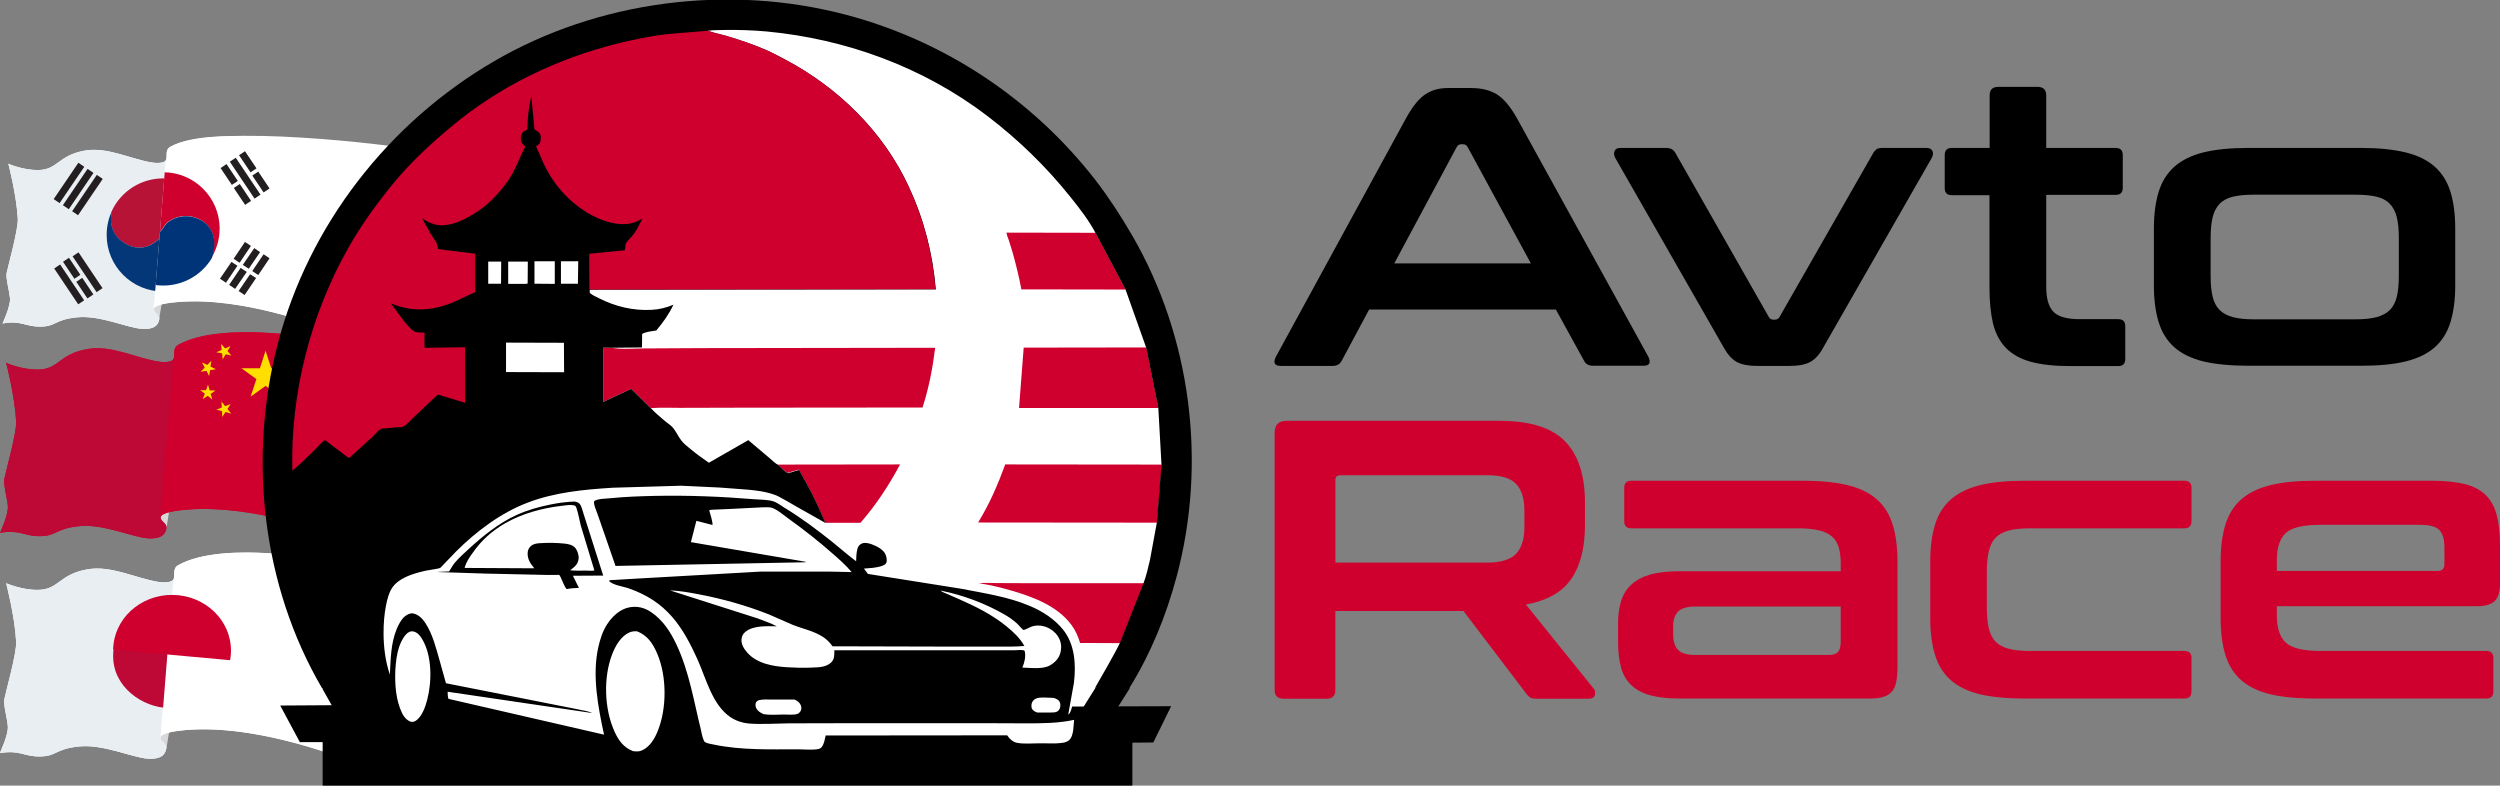 <?xml version="1.0" encoding="UTF-8"?> <!-- Generator: Adobe Illustrator 23.0.3, SVG Export Plug-In . SVG Version: 6.00 Build 0) --> <svg xmlns="http://www.w3.org/2000/svg" xmlns:xlink="http://www.w3.org/1999/xlink" id="Слой_1" x="0px" y="0px" viewBox="0 0 1502.4 472.1" style="enable-background:new 0 0 1502.4 472.1;" xml:space="preserve"><rect x="0" y="0" width="1502.4" height="472.1" fill="#808080" stroke="none"/> <style type="text/css"> .st0{fill:#CF002D;} .st1{fill:#D8D8D8;} .st2{fill:#FFFFFF;} .st3{clip-path:url(#SVGID_2_);} .st4{clip-path:url(#SVGID_4_);} .st5{fill:#C60C30;} .st6{fill:#003478;} .st7{opacity:0.1;clip-path:url(#SVGID_2_);fill:#245179;} .st8{fill:#231F20;} .st9{clip-path:url(#SVGID_6_);} .st10{opacity:0.1;clip-path:url(#SVGID_8_);fill:#245179;} .st11{fill:#FFDE00;} .st12{clip-path:url(#SVGID_10_);} .st13{clip-path:url(#SVGID_12_);fill:#CF002D;} .st14{opacity:0.1;clip-path:url(#SVGID_10_);fill:#245179;} .st15{clip-path:url(#SVGID_14_);fill:#CF002D;} .st16{fill:none;} </style> <g> <path d="M884.1,52.9c6,0,11.1,1.2,15.3,3.7c4.1,2.5,8.2,7.3,12.2,14.4l79,143.4c0.8,1.6,1,2.9,0.6,3.9c-0.4,1-1.6,1.5-3.5,1.5 h-30.3c-2.7,0-4.5-1-5.5-3.1L935,186H822.8l-16.5,30.8c-1.1,2.1-2.9,3.1-5.5,3.1h-31c-2.1,0-3.3-0.5-3.7-1.5 c-0.4-1-0.2-2.3,0.6-3.9L845,71c4-7.2,7.9-12,11.7-14.4c3.8-2.5,8.3-3.7,13.4-3.7H884.1z M837.9,158.3h82.1L882,88.4 c-0.6-1.1-1.5-1.7-2.6-1.7h-1.4c-1.1,0-2,0.6-2.6,1.7L837.9,158.3z"></path> <path d="M1001.3,88.9c2.7,0,4.6,1.1,5.7,3.3l56.1,98.5c0.6,1,1.5,1.4,2.6,1.4h1c1.1,0,2-0.5,2.6-1.4l56.3-98.5 c0.6-1.1,1.3-1.9,2.1-2.5c0.8-0.6,2-0.8,3.6-0.8h26.5c1.7,0,2.9,0.6,3.5,1.8c0.6,1.2,0.4,2.6-0.4,4.2l-65.4,114.3 c-2.2,4-4.8,6.8-7.6,8.3c-2.9,1.6-7,2.4-12.4,2.4h-19.6c-5.2,0-9.3-0.8-12.2-2.4c-2.9-1.6-5.4-4.4-7.6-8.3L970.7,94.9 c-0.8-1.6-0.9-3-0.4-4.2c0.6-1.2,1.7-1.8,3.5-1.8H1001.3z"></path> <path d="M1195.7,88.9V57.4c0-3.5,1.7-5.2,5.2-5.2h23.6c3.5,0,5.2,1.8,5.2,5.2v31.5h41.7c2.9,0,4.3,1.4,4.3,4.3v19.6 c0,2.9-1.4,4.3-4.3,4.3h-41.7v55.3c0,6.7,1.3,11.6,4.1,14.7c2.7,3.1,8,4.7,16,4.7h23.1c2.9,0,4.3,1.4,4.3,4.3v19.6 c0,2.9-1.4,4.3-4.3,4.3h-28.9c-9.5,0-17.4-0.9-23.6-2.6s-11.2-4.5-14.9-8.3c-3.7-3.8-6.3-8.7-7.8-14.8c-1.4-6-2.1-13.3-2.1-21.7 v-55.3H1173c-2.9,0-4.3-1.4-4.3-4.3V93.2c0-2.9,1.4-4.3,4.3-4.3H1195.7z"></path> <path d="M1418.7,88.9c10.7,0,19.6,0.9,27,2.7c7.3,1.8,13.2,4.7,17.5,8.6c4.4,3.9,7.5,8.9,9.4,15c1.9,6.1,2.9,13.5,2.9,22.1v34.3 c0,8.6-1,15.9-2.9,22.1c-1.9,6.1-5,11.1-9.4,15c-4.4,3.9-10.2,6.7-17.5,8.5c-7.3,1.8-16.3,2.6-27,2.6h-67.5 c-10.8,0-19.8-0.9-27.1-2.6c-7.2-1.8-13-4.6-17.4-8.5c-4.4-3.9-7.5-8.9-9.4-15c-1.9-6.1-2.9-13.5-2.9-22.1v-34.3 c0-8.6,1-15.9,2.9-22.1c1.9-6.1,5-11.1,9.4-15c4.4-3.9,10.2-6.8,17.4-8.6c7.2-1.8,16.3-2.7,27.1-2.7H1418.7z M1328.5,165.7 c0,5.1,0.4,9.3,1.2,12.6c0.8,3.3,2.2,6,4.2,8c2,2,4.7,3.4,8,4.3c3.3,0.9,7.6,1.3,12.6,1.3h60.8c5.2,0,9.5-0.4,12.9-1.3 c3.3-0.9,6-2.3,8-4.3c2-2,3.4-4.7,4.2-8c0.8-3.3,1.2-7.6,1.2-12.6v-22.7c0-4.9-0.4-9.1-1.2-12.4c-0.8-3.3-2.2-6-4.2-8.1 c-2-2.1-4.7-3.5-8-4.3c-3.3-0.8-7.6-1.2-12.9-1.2h-60.8c-5.1,0-9.3,0.4-12.6,1.2c-3.3,0.8-6,2.2-8,4.3c-2,2.1-3.4,4.8-4.2,8.1 c-0.8,3.3-1.2,7.5-1.2,12.4V165.7z"></path> <path class="st0" d="M901.2,252.9c18.3,0,31.4,4.1,39.4,12.4c8,8.3,11.9,20.5,11.9,36.7v13.6c0,13.7-2.8,24.5-8.3,32.4 c-5.6,8-14.6,13-27.2,15.3l40.8,50.6c0.8,0.8,1,2,0.7,3.6c-0.3,1.6-1.6,2.4-3.8,2.4h-30.8c-2.1,0-3.5-0.2-4.3-0.7 c-0.8-0.5-1.6-1.3-2.4-2.4l-37.7-49.6h-77v47.5c0,3.5-1.8,5.2-5.2,5.2h-25.8c-3.7,0-5.5-1.7-5.5-5.2V260.1c0-4.8,2.4-7.2,7.2-7.2 H901.2z M802.5,338.1h91.4c8.1,0,13.8-1.8,17.2-5.3c3.3-3.5,5-8.8,5-16v-10c0-7.2-1.7-12.5-5-16c-3.3-3.5-9.1-5.2-17.2-5.2h-88.3 c-2.1,0-3.1,1-3.1,2.9V338.1z"></path> <path class="st0" d="M1083.5,288.9c10.7,0,19.6,0.9,27,2.7c7.3,1.8,13.2,4.7,17.5,8.6c4.4,3.9,7.5,8.9,9.4,15 c1.9,6.1,2.9,13.5,2.9,22.1v63.5c0,3.8-0.3,7-0.8,9.4c-0.6,2.5-1.5,4.4-2.9,5.8c-1.4,1.4-3.1,2.4-5.4,3c-2.2,0.6-5.1,0.8-8.6,0.8 h-113.5c-7,0-12.8-0.7-17.5-2c-4.7-1.3-8.5-3.4-11.3-6.1c-2.9-2.7-4.9-6.2-6.1-10.5c-1.2-4.3-1.8-9.4-1.8-15.3v-11.4 c0-4.9,0.6-9.3,1.8-13.2c1.2-3.9,3.2-7.2,6.1-9.9c2.9-2.7,6.6-4.7,11.3-6.1c4.7-1.3,10.5-2,17.5-2h97.1v-4.5c0-3.8-0.4-7.1-1.2-9.8 c-0.8-2.7-2.1-4.9-4.1-6.6c-1.9-1.7-4.5-2.9-7.9-3.7c-3.3-0.8-7.6-1.2-12.9-1.2h-99.7c-2.9,0-4.3-1.4-4.3-4.3v-20 c0-2.9,1.4-4.3,4.3-4.3H1083.5z M1099.2,393.6c2.5,0,4.3-0.6,5.4-1.8c1-1.2,1.6-3.3,1.6-6.3v-21h-87.3c-4.9,0-8.4,1-10.4,3 c-2,2-3,4.9-3,8.7v5c0,4.3,1,7.4,3,9.4c2,2,5.4,3,10.4,3H1099.2z"></path> <path class="st0" d="M1312.7,288.9c2.9,0,4.3,1.4,4.3,4.3v20c0,2.9-1.4,4.3-4.3,4.3h-92.6c-5.2,0-9.5,0.4-12.9,1.3 c-3.3,0.9-6,2.3-7.9,4.3c-1.9,2-3.3,4.7-4.1,8.1c-0.8,3.4-1.2,7.6-1.2,12.5V365c0,5.1,0.4,9.3,1.2,12.6c0.8,3.3,2.1,6,4.1,8 c1.9,2,4.5,3.4,7.9,4.3c3.3,0.9,7.6,1.3,12.9,1.3h92.6c2.9,0,4.3,1.4,4.3,4.3v20c0,2.9-1.4,4.3-4.3,4.3h-95.9 c-10.8,0-19.8-0.9-27.1-2.6c-7.2-1.8-13-4.6-17.4-8.5c-4.4-3.9-7.5-8.9-9.4-15c-1.9-6.1-2.9-13.5-2.9-22.1v-34.3 c0-8.6,1-15.9,2.9-22.1c1.9-6.1,5-11.1,9.4-15c4.4-3.9,10.2-6.8,17.4-8.6c7.2-1.8,16.3-2.7,27.1-2.7H1312.7z"></path> <path class="st0" d="M1461.1,288.9c8.1,0,14.8,0.7,20.2,2c5.3,1.4,9.5,3.6,12.6,6.7c3.1,3.1,5.3,7.2,6.6,12.2 c1.3,5,1.9,11.1,1.9,18.2v22.7c0,5.1-1.1,8.6-3.3,10.6c-2.2,2-5.6,3-10.3,3h-120.5v5.7c0,7.5,1.8,12.9,5.4,16.2 c3.6,3.3,10.5,5,20.9,5h99.5c2.9,0,4.3,1.4,4.3,4.3v20c0,2.9-1.4,4.3-4.3,4.3h-102.8c-10.8,0-19.8-0.9-27.1-2.6 c-7.2-1.8-13-4.6-17.4-8.5c-4.4-3.9-7.5-8.9-9.4-15c-1.9-6.1-2.9-13.5-2.9-22.1v-34.3c0-8.6,1-15.9,2.9-22.1c1.9-6.1,5-11.1,9.4-15 c4.4-3.9,10.2-6.8,17.4-8.6c7.2-1.8,16.3-2.7,27.1-2.7H1461.1z M1368.3,343.1h96.6c2.7,0,4.1-1.3,4.1-4.1v-10c0-4.9-1-8.4-3.1-10.5 c-2.1-2.1-5.9-3.1-11.4-3.1h-59.9c-10.3,0-17.3,1.6-20.9,4.9c-3.6,3.3-5.4,8.7-5.4,16.3V343.1z"></path> <g> <g> <g> <path class="st1" d="M97.5,180.4c-0.1,0.3-1.9,11.6-1.9,11.6s-9.6-1-9.7-1.9c-0.1-0.9,2.6-8.3,2.6-8.3L97.5,180.4z"></path> <path class="st2" d="M211.3,89.9c0-0.5-0.4-0.9-0.9-1c-7.6-1.5-83-14.7-107.9-0.8c-3.8,2.1-1.5,6.1-2.9,8.3 c-1.1,1.7-5.8,1.7-8.5,1.2c-13.5-2.3-26.7-9.5-40.3-7.1C34.6,93.5,35,102,22.9,102.2C13.8,102.3,5,98.4,5,98.4 s4.9,18.5,5.7,33.1C11,137.9,4.6,160.9,4,164c-0.6,3.2,1.5,10.3,2,15.1s-4.5,15.3-4.5,15.3c11.5-2,13.5,2,23,1.9 c9.5-0.2,8.1-4.2,21.8-5.6c13.7-1.4,30.1,6.3,38.8,6.9c8.7,0.6,10.1-3.1,10.6-5.7c0.5-2.6-3.4-3.9-3.3-6 c0.1-2.1,4.8-3.6,14.6-4.4c41.9-3.6,92.6,17.4,92.6,17.4L211.3,89.9z"></path> <g> <defs> <path id="SVGID_1_" d="M240.9,88.5c0,0-111.7-15.3-138.4-0.3c-3.8,2.1-1.5,6.1-2.9,8.3c-1.1,1.7-5.8,1.7-8.5,1.2 c-13.5-2.3-26.7-9.5-40.3-7.1C34.6,93.5,35,102,22.9,102.2C13.8,102.3,5,98.4,5,98.4s4.9,18.5,5.7,33.1 C11,137.9,4.6,160.9,4,164c-0.6,3.2,1.5,10.3,2,15.1s-4.5,15.3-4.5,15.3c11.5-2,13.5,2,23,1.9c9.5-0.2,8.1-4.2,21.8-5.6 c13.7-1.4,30.1,6.3,38.8,6.9c8.7,0.6,10.1-3.1,10.6-5.7c0.5-2.6-3.4-3.9-3.3-6c0.1-2.1,4.8-3.6,14.6-4.4 c37.8-3.2,83.4,14,92.1,17.4c0.7,0.3,1.4-0.3,1.4-1L240.9,88.5z"></path> </defs> <use xlink:href="#SVGID_1_" style="overflow:visible;fill:#FFFFFF;"></use> <clipPath id="SVGID_2_"> <use xlink:href="#SVGID_1_" style="overflow:visible;"></use> </clipPath> <g class="st3"> <defs> <path id="SVGID_3_" d="M99,103.5l-6,74.7c0,0-28-3.8-28.2-4.8c-0.2-1-12.6-46-12.7-47.4c-0.1-1.4,6.8-20.1,8.4-21.1 C62.1,103.8,99,103.5,99,103.5z"></path> </defs> <clipPath id="SVGID_4_"> <use xlink:href="#SVGID_3_" style="overflow:visible;"></use> </clipPath> <g class="st4"> <path class="st5" d="M98,107.2c-13.4,0-25.1,7.8-30.6,19.1c-1.3,4.9-1.9,13.7,6.9,19.5c12.8,8.5,22.5-2.9,24.3-6.1 c1.8-3.2,10.3-9,20.5-4.6c9.9,4.3,11.3,15.1,7.9,23.7c3.1-5.2,5-11.2,5-17.7C132,122.4,116.8,107.2,98,107.2z"></path> <path class="st6" d="M119.2,135.1c-10.3-4.4-18.8,1.4-20.5,4.6c-1.8,3.2-11.5,14.5-24.3,6.1c-8.9-5.9-8.2-14.7-6.9-19.5 c-2.2,4.5-3.4,9.6-3.4,14.9c0,18.8,15.2,34,34,34c12.3,0,23.1-6.5,29.1-16.3C130.6,150.2,129.1,139.4,119.2,135.1z"></path> </g> </g> <path class="st7" d="M99.6,95.9l-7.3,90.2l5.7,3l-1.1,18.1l-40.4,5.6L6,213.8c0,0-16.5,5-16.6-13.2 c-0.1-18.1,2.8-70.7,2.8-75.5s-4.8-23.2-0.6-29.8c4.2-6.6,24.9-14,29.1-14.3c4.3-0.3,36.1-4.9,38.2-2.7 C61,80.5,99.6,95.9,99.6,95.9z"></path> <g class="st3"> <g> <rect x="28.3" y="107.8" transform="matrix(0.562 -0.827 0.827 0.562 -72.797 82.471)" class="st8" width="26.4" height="4.3"></rect> <rect x="33.8" y="111.5" transform="matrix(0.562 -0.827 0.827 0.562 -73.417 88.604)" class="st8" width="26.4" height="4.3"></rect> <rect x="39.4" y="115.1" transform="matrix(0.562 -0.827 0.827 0.562 -73.982 94.831)" class="st8" width="26.4" height="4.3"></rect> </g> <g> <rect x="39.4" y="157.9" transform="matrix(0.831 -0.557 0.557 0.831 -88.125 52.078)" class="st8" width="4.3" height="25.9"></rect> <rect x="50.4" y="150.6" transform="matrix(0.831 -0.557 0.557 0.831 -82.155 56.964)" class="st8" width="4.3" height="25.9"></rect> <rect x="40.9" y="155" transform="matrix(0.831 -0.557 0.557 0.831 -82.461 51.286)" class="st8" width="4.3" height="12.3"></rect> <rect x="48.8" y="167.1" transform="matrix(0.831 -0.557 0.557 0.831 -87.778 57.681)" class="st8" width="4.3" height="12"></rect> </g> </g> </g> </g> <g> <g> <rect x="135.5" y="98.7" transform="matrix(0.831 -0.557 0.557 0.831 -35.03 94.442)" class="st8" width="4.3" height="12.2"></rect> <rect x="143.5" y="110.7" transform="matrix(0.831 -0.557 0.557 0.831 -40.397 100.909)" class="st8" width="4.3" height="12.2"></rect> <rect x="145.1" y="93.7" transform="matrix(0.831 -0.557 0.557 0.831 -34.668 100.14)" class="st8" width="4.3" height="26.7"></rect> <rect x="146.7" y="91" transform="matrix(0.831 -0.557 0.557 0.831 -28.94 99.356)" class="st8" width="4.3" height="12.4"></rect> <rect x="154.6" y="103.2" transform="matrix(0.831 -0.557 0.557 0.831 -34.334 105.854)" class="st8" width="4.3" height="12.2"></rect> </g> <g> <polygon class="st8" points="132.2,167.5 135.8,169.9 142.7,159.7 139.1,157.4 "></polygon> <polygon class="st8" points="150.8,147.8 147.2,145.4 140.4,155.5 144,157.9 "></polygon> <polygon class="st8" points="156.3,151.5 152.8,149.1 145.9,159.2 149.5,161.5 "></polygon> <polygon class="st8" points="137.7,171.2 141.3,173.6 148.3,163.4 144.6,161 "></polygon> <polygon class="st8" points="162,155.2 158.4,152.8 151.6,162.9 155.2,165.3 "></polygon> <polygon class="st8" points="143.4,174.9 147,177.3 153.9,167.1 150.3,164.8 "></polygon> </g> </g> <g> <defs> <path id="SVGID_5_" d="M99.3,99.6l-6.1,75.8l37.3-5.8c0,0,14.5-36.4,13.4-39.3c-1.2-2.9-10.7-25.8-13.7-26.7 C127,102.7,99.3,99.6,99.3,99.6z"></path> </defs> <clipPath id="SVGID_6_"> <use xlink:href="#SVGID_5_" style="overflow:visible;"></use> </clipPath> <g class="st9"> <path class="st0" d="M98,103.5c-13.4,0-25.1,7.8-30.6,19.1c-1.3,4.9-1.9,13.7,6.9,19.5c12.8,8.5,22.5-2.9,24.3-6.1 c1.8-3.2,10.3-9,20.5-4.6c9.9,4.3,11.3,15.1,7.9,23.7c3.1-5.2,5-11.2,5-17.7C132,118.7,116.8,103.5,98,103.5z"></path> <path class="st6" d="M119.2,131.5c-10.3-4.4-18.8,1.4-20.5,4.6c-1.8,3.2-11.5,14.5-24.3,6.1c-8.9-5.9-8.2-14.7-6.9-19.5 c-2.2,4.5-3.4,9.6-3.4,14.9c0,18.8,15.2,34,34,34c12.3,0,23.1-6.5,29.1-16.3C130.6,146.5,129.1,135.7,119.2,131.5z"></path> </g> </g> </g> </g> <g> <g> <g> <path class="st1" d="M102,305.2c-0.1,0.3-2,12.3-2,12.3s-10.2-1-10.3-2c-0.1-1,2.8-8.8,2.8-8.8L102,305.2z"></path> <path class="st0" d="M203.4,206.4c0-0.5-0.4-1-1-1.1c-8.1-1.6-68.7-12.9-95.2,1.9c-4,2.2-1.5,6.4-3.1,8.8 c-1.2,1.8-6.1,1.8-9,1.3c-14.3-2.4-28.4-10.1-42.8-7.5c-17.1,3.1-16.8,12.2-29.6,12.3c-9.6,0.1-19-4-19-4s5.2,19.7,6,35.2 c0.4,6.8-6.5,31.1-7.1,34.5c-0.6,3.4,1.6,11,2.1,16.1C5.3,309,0,320.2,0,320.2c12.2-2.1,14.3,2.2,24.4,2 c10.1-0.2,8.6-4.5,23.2-6c14.6-1.5,32,6.7,41.2,7.3c9.2,0.6,10.7-3.3,11.2-6.1c0.5-2.8-3.6-4.2-3.5-6.4 c0.1-2.2,5.1-3.8,15.5-4.7c44.5-3.8,98.3,18.5,98.3,18.5L203.4,206.4z"></path> <g> <defs> <path id="SVGID_7_" d="M202.9,205.4c0,0-67.3-14.1-95.7,1.8c-4,2.2-1.5,6.4-3.1,8.8c-1.2,1.8-6.1,1.8-9,1.3 c-14.3-2.4-28.4-10.1-42.8-7.5c-17.1,3.1-16.8,12.2-29.6,12.3c-9.6,0.1-19-4-19-4s5.2,19.7,6,35.2c0.4,6.8-6.5,31.1-7.1,34.5 c-0.6,3.4,1.6,11,2.1,16.1C5.3,309,0,320.2,0,320.2c12.2-2.1,14.3,2.2,24.4,2c10.1-0.2,8.6-4.5,23.2-6 c14.6-1.5,32,6.7,41.2,7.3c9.2,0.6,10.7-3.3,11.2-6.1c0.5-2.8-3.6-4.2-3.5-6.4c0.1-2.2,5.1-3.8,15.5-4.7 c40.1-3.4,88.6,14.8,97.8,18.5c0.7,0.3,1.5-0.3,1.5-1.1L202.9,205.4z"></path> </defs> <use xlink:href="#SVGID_7_" style="overflow:visible;fill:#CF002D;"></use> <clipPath id="SVGID_8_"> <use xlink:href="#SVGID_7_" style="overflow:visible;"></use> </clipPath> <path class="st10" d="M104.2,215.5l-7.8,95.8l6,3.2l-1.2,19.2l-42.9,6l-53.6,0.9c0,0-17.5,5.3-17.7-14 c-0.1-19.3,2.9-75.1,3-80.2s-5.1-24.6-0.6-31.6c4.5-7,26.4-14.9,31-15.2c4.6-0.3,38.3-5.3,40.6-2.9 C63.3,199.1,104.2,215.5,104.2,215.5z"></path> </g> </g> </g> <g> <polygon class="st11" points="159.6,210.8 156.2,221.3 145.1,221.3 154.1,227.8 150.6,238.4 159.6,231.9 168.6,238.4 165.2,227.8 174.1,221.3 163,221.3 "></polygon> <polygon class="st11" points="132.9,206.7 133.2,210.3 130,211.7 133.5,212.4 133.8,216 135.6,212.9 139.1,213.7 136.7,211 138.5,208 135.3,209.4 "></polygon> <polygon class="st11" points="121.4,217.8 123,220.9 120.6,223.4 124.1,222.9 125.7,226 126.2,222.5 129.7,221.9 126.5,220.3 127,216.8 124.6,219.3 "></polygon> <polygon class="st11" points="125,231.2 123.8,234.5 120.3,234.4 123.1,236.6 121.8,239.9 124.8,237.9 127.6,240.1 126.6,236.7 129.5,234.7 126,234.6 "></polygon> <polygon class="st11" points="133.1,241.3 133.3,244.9 130,246.2 133.4,247.1 133.6,250.6 135.5,247.6 139,248.6 136.7,245.8 138.6,242.8 135.3,244.1 "></polygon> </g> </g> <g> <g> <g> <path class="st1" d="M102,437.6c-0.1,0.3-2,12.3-2,12.3s-10.2-1-10.3-2c-0.1-1,2.8-8.8,2.8-8.8L102,437.6z"></path> <path class="st2" d="M203.4,338.8c0-0.5-0.4-1-1-1.1c-8.1-1.6-68.7-12.9-95.2,1.9c-4,2.2-1.5,6.4-3.1,8.8 c-1.2,1.8-6.1,1.8-9,1.3c-14.3-2.4-28.4-10.1-42.8-7.5c-17.1,3.1-16.8,12.2-29.6,12.3c-9.6,0.1-19-4-19-4s5.2,19.7,6,35.2 c0.4,6.8-6.5,31.1-7.1,34.5c-0.6,3.4,1.6,11,2.1,16.1c0.5,5.1-4.8,16.3-4.8,16.3c12.2-2.1,14.3,2.2,24.4,2 c10.1-0.2,8.6-4.5,23.2-6c14.6-1.5,32,6.7,41.2,7.3c9.2,0.6,10.7-3.3,11.2-6.1c0.5-2.8-3.6-4.2-3.5-6.4 c0.1-2.2,5.1-3.8,15.5-4.7c44.5-3.8,98.3,18.5,98.3,18.5L203.4,338.8z"></path> <g> <defs> <path id="SVGID_9_" d="M202.9,337.8c0,0-67.3-14.1-95.7,1.8c-4,2.2-1.5,6.4-3.1,8.8c-1.2,1.8-6.1,1.8-9,1.3 c-14.3-2.4-28.4-10.1-42.8-7.5c-17.1,3.1-16.8,12.2-29.6,12.3c-9.6,0.1-19-4-19-4s5.2,19.7,6,35.2c0.4,6.8-6.5,31.1-7.1,34.5 c-0.6,3.4,1.6,11,2.1,16.1c0.5,5.1-4.8,16.3-4.8,16.3c12.2-2.1,14.3,2.2,24.4,2c10.1-0.2,8.6-4.5,23.2-6 c14.6-1.5,32,6.7,41.2,7.3c9.2,0.6,10.7-3.3,11.2-6.1c0.5-2.8-3.6-4.2-3.5-6.4c0.1-2.2,5.1-3.8,15.5-4.7 c40.1-3.4,88.6,14.8,97.8,18.5c0.7,0.3,1.5-0.3,1.5-1.1L202.9,337.8z"></path> </defs> <use xlink:href="#SVGID_9_" style="overflow:visible;fill:#FFFFFF;"></use> <clipPath id="SVGID_10_"> <use xlink:href="#SVGID_9_" style="overflow:visible;"></use> </clipPath> <g class="st12"> <defs> <path id="SVGID_11_" d="M103.6,355.9l-6.4,79.4c0,0-29.8-4-30-5.1c-0.2-1.1-13.4-48.9-13.5-50.4c-0.1-1.5,7.2-21.3,8.9-22.4 C64.4,356.3,103.6,355.9,103.6,355.9z"></path> </defs> <clipPath id="SVGID_12_"> <use xlink:href="#SVGID_11_" style="overflow:visible;"></use> </clipPath> <path class="st13" d="M68,394c-0.2,19.4,18.4,31.1,32.6,31.4c19.6,0.4,38-11.3,38.2-30.7c0.2-19.4-15.5-35.2-35.1-35.4 C84.2,359.1,68.2,374.6,68,394z"></path> </g> <path class="st14" d="M104.2,347.9l-7.8,95.8l6,3.2l-1.2,19.2l-42.9,6L4.8,473c0,0-17.5,5.3-17.7-14c-0.1-19.3,2.9-75.1,3-80.2 c0-5.1-5.1-24.6-0.6-31.6c4.5-7,26.4-14.9,31-15.2c4.6-0.3,38.3-5.3,40.6-2.9C63.3,331.4,104.2,347.9,104.2,347.9z"></path> </g> </g> <g> <defs> <path id="SVGID_13_" d="M103.9,351.8l-6.5,80.5l39.6-6.1c0,0,15.4-38.6,14.2-41.7c-1.2-3.1-11.3-27.4-14.6-28.4 C133.3,355.1,103.9,351.8,103.9,351.8z"></path> </defs> <clipPath id="SVGID_14_"> <use xlink:href="#SVGID_13_" style="overflow:visible;"></use> </clipPath> <ellipse transform="matrix(1.005259e-02 -1 1 1.005259e-02 -288.632 490.383)" class="st15" cx="103.4" cy="391" rx="33.4" ry="35.4"></ellipse> </g> </g> </g> <g> <path class="st2" d="M676.8,468.3l0-25.8l14-0.1l7.1-14.4l-32.5,0.1l10.5-16.8c12-19.4,21.4-41.5,27.8-65.7 c18.2-68.2,8.7-141.9-26.3-202.2c-7.3-12.6-14.4-23.3-21.8-32.8c-37.2-47.8-89.7-82.6-147.9-97.9c-22.7-6-46.4-9-70.4-9 c-49.7,0-97.6,12.7-138.7,36.7C235.6,77.4,189,138.2,170.8,207.5c-18.1,69.1-8.4,145.5,26.1,204.4l8.8,15.6l-31.1,0.2l7.8,14.6 l15.2,0l0,26.1L676.8,468.3z"></path> <g> <path class="st0" d="M467.5,279.2c1.7,1.5,3.9,4.1,5.9,5l6.6-2c5.3,9.2,10.2,18.5,14.3,28.3c0.5,1.2,1.1,2.4,1.6,3.6h0l0.1,0.1 h21.1c9.3-10.7,17.1-22.5,23.8-35.1L467.5,279.2z"></path> <path class="st0" d="M673.2,386.5l-24.1-0.1c-1.2-3.9-2.7-7.4-5.1-10.7c-8.3-11.4-22.9-16.9-35.9-20.7 c-6.5-1.9-13.1-3.5-19.8-4.5c3.3-0.4,7-0.1,10.4-0.1l22.4,0.1l66.4,0L673.2,386.5z"></path> <path class="st0" d="M676.5,174l-62.7-0.1c-1.4-7.5-3.2-14.9-5.3-22.3l-2.3-7.4c-0.5-1.4-1.2-2.9-1.3-4.4l53.5,0.1L676.5,174z"></path> <path d="M262.8,343.7l1,0.1l28,0.9l36.2,0.8l6.5,0c0.2,0,1.5-0.1,1.6,0c0.1,0.1,0.7,1.2,0.8,1.3c0.7,1.4,2.7,6.8,3.7,7.2 c2.4-0.5,4.8-0.6,7.3-0.7l-3.6-7.3l18.2-0.1l-11.8-37.1c-0.6-1.7-1.1-4.4-2.2-5.8c-0.8-1.1-1.9-1.3-3.2-1.6 c-4.9,0.2-9.8,0.8-14.5,1.8c-6.9,1.4-13.9,3.3-20.4,6.3c-10.7,4.9-20.1,12.5-28.7,20.4c-2.8,2.6-5.9,5.3-8.4,8.3 c-1.3,1.6-2.3,3.5-3.4,5.2L262.8,343.7z M279.2,341.3c0.9-3.4,2.8-6.2,4.9-9.1c5.3-7.6,11.4-13,19.4-17.7 c10.3-5.9,22.1-9.1,33.9-10.5c2.4-0.3,5.3-0.8,7.7-0.3c0.6,0.4,0.9,0.4,1.2,1.2c1.2,3.3,1.8,7.3,2.7,10.8l8.2,27.1 c-1.4,0.4-3.3,0.1-4.8,0.1c-3.2,0-6.6,0.2-9.8-0.2c2.5-1.9,4.6-3.3,5.1-6.7c0.3-2.1-0.6-4.9-1.8-6.5c-1.5-2-4.1-2.5-6.4-2.8 c-4.7-0.5-9.7-0.6-14.5-0.3c-2.1,0.1-4.2,0.3-5.9,1.7c-1.2,1-2,2.6-2,4.2c-0.2,3.7,1.7,6.5,4,9.2l-4.7,0L279.2,341.3z"></path> <path class="st0" d="M696.2,245.2l-83.8,0l2.8-36.3l73.7-0.1L696.2,245.2z"></path> <path class="st0" d="M695.4,314.1l-107.6-0.1c6.8-11,11.9-22.8,16.3-34.9l94.1,0.1L695.4,314.1z"></path> <path class="st0" d="M367.6,209c5.9,1.1,12.6,0.4,18.6,0.4l35.5-0.2L562,209c-1.5,12.2-3.8,24.2-7.6,35.9L446,245l-37.7,0.1 c-5.6,0-11.7-0.3-17.2,0.2l-11.4-11.2l-0.4-0.4l-16.7,7.8l0-32.6l4.4,0.1L367.6,209z"></path> <path d="M199.3,423.8l-30.9,0.2l11.8,22l13.7,0l0,26.1l486.6,0l0-25.8l12.6-0.1l10.7-21.8l-31.7,0.1h0l-20.8,0.1l-7,0 c-0.5,1.8-0.8,3.3-2,4.7l-0.3-0.1l3.4-18.9c1.3-10.9,0.6-23.1-6.6-32c-5.1-6.3-12.4-11-19.8-14.1c-13.1-5.6-27.6-7.7-41.4-10.4 l-56-8.9l-2.4-3.2c3.6-0.3,7.3-0.4,10.8-1.6c0.9-0.3,2.2-0.9,2.6-1.8c0.6-1.4,0.2-3.6-0.4-5c-1.3-3.1-5.2-5-8.3-6.2 c-1.9-0.7-4.4-1.3-6.3-0.3c-1,0.5-1.8,1.5-2.2,2.6l-0.1,0.4c-0.7,2.4-0.7,5.1-0.8,7.5c-4.7-3.5-9.2-7.5-13.8-11.2 c-9.5-7.6-18.9-14.7-29.3-21c-2.1-1.3-4.5-3.2-6.9-3.9c-3.5-1-7.9-0.9-11.5-1.2c-19.7-1.6-39.4-2.4-59.2-2 c-9,0.2-17.9,0.5-26.9,1.4c-2.9,0.3-7.3,0.2-9.8,1.7c-0.7,1.6,1.6,6.6,2.2,8.4l10.6,30.6l114.2-2.2l0-0.3l-68.9-11.8l3.3-12.8 l9.7,2.5c0.1-2.4-1.4-6.4-2-8.9c1.5-0.4,3.3-0.3,4.9-0.4l8.9-0.4l13.8-0.7c2.9-0.1,6-0.4,8.8-0.2c3.4,0.3,8.1,4.5,10.9,6.5 c9.3,6.7,18.3,13.7,26.9,21.3c4,3.5,8,7,11.4,11.1l-13.6-0.3l-40.9,0l-77.8,4.4l-9.9,0.6c-1.2,0.1-2.9-0.1-3.7,0.6 c2.6,2.7,8.8,3.3,12.3,4.6c10.3,3.7,18.6,8.8,25.9,17.2c6.4,7.4,11,16.4,15,25.2c5.2,11.5,8.9,27.5,19.9,34.9 c3.3,2.2,7,3.4,10.9,3.8c7.8,0.6,16,0,23.9-0.1l41.4-0.1l75.2,0l25.9,0.1c9.7,0,19.6,0,29.2-2.1l-0.5,5.8c-0.3,2.4-0.9,5.3-3,6.8 c-1.1,0.7-2.3,1.1-3.6,1.2c-4.5,0.7-9.4,0.2-14,0.3c-4.2,0-9.1,0.5-13.2-0.3c-2.3-0.4-4.5-2.3-5.7-4.2l-0.2-0.3l-109.1,0.1 c-0.5,2.2-0.9,4.8-2.2,6.7c-0.6,0.9-1.4,1.3-2.5,1.5c-3.7,0.6-8.3,0.1-12.2,0.1c-16.5,0-33.8,0.6-50.1-2.8 c-1.4-0.3-4.3-0.7-5.5-1.5c-1.2-0.8-2.1-5.6-2.4-7.1c-4.3-17.3-7.1-35.2-14.7-51.4c-3.6-7.7-8.2-14.9-15.4-19.7 c-4-2.7-8.3-3.7-13.1-2.8c-5.7,1.2-10.1,5.4-13.2,10.1c-2.8,4.3-4.3,9.2-5.4,14.1c-3.7,17-0.1,35.5,3.5,52.3L269.6,420 c-0.6-0.7-0.5-3.3-0.6-4.3l86.8,12.8c-2.5-1.3-6.1-1.6-8.9-2.3l-39.9-7.9l-39-7.7l-3.6-12.9c-2.3-8-4.3-16.5-8.9-23.5 c-1.7-2.6-4.4-5.2-7.6-5.6c-1.5-0.2-3.7,1-4.7,1.9c-2.2,1.9-3.7,4.9-4.8,7.5c-3.6,8.8-3.6,18-4.1,27.4 c-2.7-7.7-3.8-16.8-3.8-24.9c0-5.7,0.4-11.2,1.5-16.8c0.7-3.4,1.6-7.2,3.5-10.2c3.9-6.1,12.3-8.6,18.9-10.2 c2.3-0.6,4.7-0.8,7.1-1.3c0.9-0.2,2.2-0.3,3-0.7c0.7-0.4,1.6-1.7,2.3-2.3l7.1-7.4c12.2-12.2,26.9-23.3,43.1-29.5 c16.5-6.3,33.9-7.9,51.3-9l41.1-1.2l23.2,1.1l17.2,1.3c5.1,0.5,10.1,1.1,15,2.8c2.3,0.7,4.3,1.9,6.4,3.1l1.1,0.6 c1.4,0.8,2.8,1.5,4.2,2.4l0.3,0.2l19.3,10.9c-0.5-1.2-1.1-2.4-1.6-3.6c-4.1-9.8-9-19.1-14.3-28.3l-6.6,2c-2-0.9-4.2-3.5-5.9-5 c-1.6-0.7-3.6-2.7-5-3.9l-13-11L426,278.1c-4-2.8-7.8-5.5-11.6-8.7c-1.7-1.4-3.5-2.8-4.9-4.6c-2-2.5-3.4-6.1-5.7-8.4 c-1.2-1.2-2.8-2.2-4.1-3.3c-3-2.5-5.9-5-8.6-7.8l-11.4-11.2l-0.4-0.4l-16.7,7.8v-32.6l4.4,0.1l18.8-0.2l0.1-8.1 c1.9-1.3,6.1-1.7,8.5-2.1c4.1-4.9,7.6-9.7,10.3-15.5c-4.2,1.8-8.6,2.9-13.2,3.1c-11,0.6-21.7-2-31.4-6.9 c-1.9-0.9-4.1-1.9-5.7-3.3l0-1.9l208-0.2c-1.9-21.7-7-41.8-16.2-61.6c-15.3-33.1-42.4-59.6-74.4-76.5c-3.8-2-7.6-4.1-11.6-5.8 c-7.6-3.3-15.7-6-23.7-8.4c-3.6-1.1-7.4-1.7-10.9-3l-0.3-0.1c3.6-0.5,7.4-0.4,11-0.5c8.1-0.1,16.2,0.2,24.3,0.9 c47.8,4.5,94.1,21.4,132.5,50.6c19,14.5,35.7,30.7,50.6,49.4c5.2,6.5,10.7,13.6,14.6,21l18.1,34.1l12.4,34.9l7.3,36.3l1.9,34 l-2.8,34.9l-4.1,22.3c-1.1,4.7-2.2,9.6-3.9,14.1l-14.2,35.9c-2.4,5.3-13,23.6-14.9,26.9l20.7,0c12.8-20.6,22-43.3,28.3-66.8 c18.3-68.3,8.8-143.7-26.7-205c-6.7-11.5-14-22.8-22.1-33.3c-37.7-48.5-90.4-83.6-149.8-99.3c-70.3-18.6-149-8.7-211.9,28.1 c-63.3,37-111,98.2-129.6,169.3c-18,68.7-9.6,145.6,26.5,207.2l40.6,0.1c0.5,0.8,0.5,2.6,0.6,3.6l1.1,6.2L199.3,423.8z M620.2,422.2c0.4-1,1.4-2,2.4-2.4c2.5-1.1,7.7-0.4,10.5-0.4c1.4,0.4,2.8,0.9,3.6,2.2c0.7,1.2,0.7,2.9,0.2,4.1 c-0.3,0.9-1.1,1.7-2,2.1c-1.2,0.5-2.8,0.3-4.1,0.4l-7.5,0c-1.3-0.5-2.5-1.1-3.2-2.4C619.7,424.7,619.8,423.2,620.2,422.2z M454.4,421.9c0.6-0.6,1.1-1,2-1.2c2.3-0.5,5-0.3,7.4-0.3l13.7,0c1.6,0.7,3.1,1.8,3.8,3.5c0.4,1.2,0.4,2.2-0.1,3.3 c-0.4,0.7-1.1,1.5-1.9,1.8c-2.3,0.8-5.8,0.4-8.2,0.4c-3.9,0-8.6,0.5-12.4-0.3c-1.7-0.8-3.5-1.8-4.3-3.7 C453.9,424.3,453.9,423,454.4,421.9z M637.4,391.7c-0.8,3.7-3.1,6.2-6.3,8.1c-4.3,2.6-11.9,1.5-16.7,1.4c1.3-3.2,2.2-6.6,1.4-10 c-0.2-0.1-0.4-0.4-0.7-0.4c-1.3-0.4-4.2,0-5.7,0H501.4c0,2.8,0.2,5.3-2,7.4c-1.2,1.1-2.5,1.7-4.1,2.2c-2.5,0.7-5.1,0.7-7.7,0.8 c-4.8,0.2-9.6,0.1-14.4-0.2c-8.4-0.5-18.3-2.1-24.2-8.9c-1.8-2-3.6-4.9-3.4-7.7c0.1-2,0.9-3.6,2.5-4.8c4.7-3.8,13-3.3,18.7-3.2 c-3.5-2-7.9-3.3-11.6-4.8l-52.6-16.8c5.9,0.2,11.8,1.3,17.6,2.4c14.2,2.7,28.3,6.7,41.8,12l14.6,6.4c7.4,2.9,16,4.2,21.7,10.3 c0.7,0.8,1.4,1.6,2,2.5l75.1,0.2l24.2,0c5.3,0,10.7,0.1,16-0.4c-2.7-4.8-6.3-8.1-10.5-11.6c-8.9-7.3-18.7-12.1-29.1-16.7l-6.9-3 c-1.3-0.6-2.7-1-3.8-1.9h0.4c13.2,2.7,26.1,7.5,37.8,14.2c2.8,1.6,5.7,3.6,8,5.8c0.5,0.5,3.2,3.6,3.6,3.6c0.5,0.1,4.1-1.8,5-2.1 c5.8-1.8,12.3,0.8,15.6,5.8C637.6,385.2,638.1,388.3,637.4,391.7z M367.8,393.4c1.9-5,5.2-11,10.4-13.3c1.5-0.7,3.1-0.8,4.7-0.7 c6.3,2.5,9.5,7.4,12.1,13.5c5.8,13.6,5.8,33,0.2,46.6c-1.8,4.5-4.8,9.5-9.5,11.5c-1.8,0.8-3.4,0.6-5.3,0.4 c-5.7-2.2-8.8-6.6-11.2-12C363.1,425.8,362.6,407.1,367.8,393.4z M333.4,170.6l-12.2-0.1l0-13.5l12.2,0L333.4,170.6z M317.1,170.4c-1.2,0.3-2.6,0.2-3.8,0.2l-7.9,0l0-13.4l11.8,0L317.1,170.4z M347.3,170.5l-10.2,0l0-13.5l10.4,0L347.3,170.5z M304.1,205.9l34.8,0.1l0.1,17.7l-34.9-0.1L304.1,205.9z M293.4,170.5l0-13.3l7.8,0l-0.1,13.3L293.4,170.5z M241.7,428.7 c-3.9-7.9-4.5-17.7-4.1-26.3c0.3-4.6,0.8-9.3,2.3-13.8c1-2.8,3.3-7.7,6.2-8.9c0.7-0.3,1.6-0.4,2.4-0.2c2.3,0.5,3.9,2.4,5.1,4.4 c6.1,10,6,25.4,3.2,36.4c-1.1,4.3-3.3,10.9-7.4,13.1c-0.8,0.4-1.4,0.5-2.3,0.4C244.6,433,242.9,431.1,241.7,428.7z"></path> <path class="st0" d="M425.6,18.5c3.5,1.3,7.3,2,10.8,3c8,2.4,16.1,5.1,23.7,8.4c4,1.7,7.8,3.8,11.6,5.8 c32,16.9,59.1,43.4,74.4,76.5c9.1,19.8,14.3,39.9,16.1,61.6l-208,0.2l-0.1-21.5l21.3-2.1c0.6-1.2,0.2-2.9,0.7-4 c1-1.9,3.5-4,4.8-5.8c2.1-2.9,3.6-6.1,5.2-9.3c-2,1.2-3.8,2.1-6.1,2.7c-8.8,2.3-19.2-1.5-26.8-6c-13.5-8.2-23-20.2-28.7-34.8 c-0.7-1.8-1.9-3.7-2.3-5.4c0.8-0.4,1.6-0.8,2.1-1.6c0.8-1.4,0.9-3.7,0.4-5.3c-0.5-1.4-1.9-2.2-3.1-2.9l-0.4-0.2l-1.9-20 c-1.6,6.8-2.3,13.2-2.4,20.1l-1,0.5c-0.6,0.3-1.1,0.4-1.6,0.9c-1,1.1-1.4,2.9-1.3,4.3c0.2,1.9,0.9,3,2.4,4.2l0.3,0.2 c-3.5,6.7-5.7,13.6-10,20c-6.5,9.6-15,17.8-25.3,23c-3.5,1.8-7,3.3-10.8,4c-6.3,1.2-10.8-0.3-16-3.9l5.2,9.4 c1.4,2.4,3.9,5,4.2,7.8c0.1,0.5,0.1,0.9,0.3,1.4l22.3,2.8l0,23l-13.1,6.1c-12.7,5.2-24.7,6.1-37.6,0.7l7.9,10.7 c1.4,1.7,4.8,5.9,6.9,6.5c1.5,0.4,3.8,0.3,5.4,0.4l0,9.1l24.4-0.3l0.1,33.4l-16.5-5l-15,14.2c-1.6,1.5-4.1,4.4-6,5.2 c-0.6,0.3-2,0.2-2.8,0.2l-8.2,0.8c-0.6,0.1-1.8,0-2.2,0.3c-1.5,0.7-3.7,3.5-5,4.7l-14,12.7c-1.3-0.4-2.6-1.7-3.7-2.5l-10.8-8.2 c-1.9,0.9-4,3.6-5.6,5.2c-4.6,4.4-9.1,9.1-14.1,13.1c-1.2-46.6,11.1-94.4,34.2-134.8c7.6-13.2,16.4-25.5,26.1-37.3 c9.1-11.1,19.5-21.2,30.4-30.5c7-6,14.1-11.8,21.8-17c31.3-21.6,66.8-35.1,104.2-41.5c10.8-1.8,21.6-2.1,32.5-3.2L425.6,18.5z"></path> <polygon points="650.4,426 658.3,413.4 670.8,407.5 679.1,413.4 669.8,428.1 "></polygon> <polygon points="193.7,413.8 203.7,431.6 238.3,431.6 234.3,410.6 204.2,405.1 "></polygon> <polyline class="st16" points="517.1,314.1 496,314.1 495.9,314 495.9,314 476.5,303.1 476.3,303 472.1,300.6 471,300 "></polyline> </g> </g> </g> </svg> 